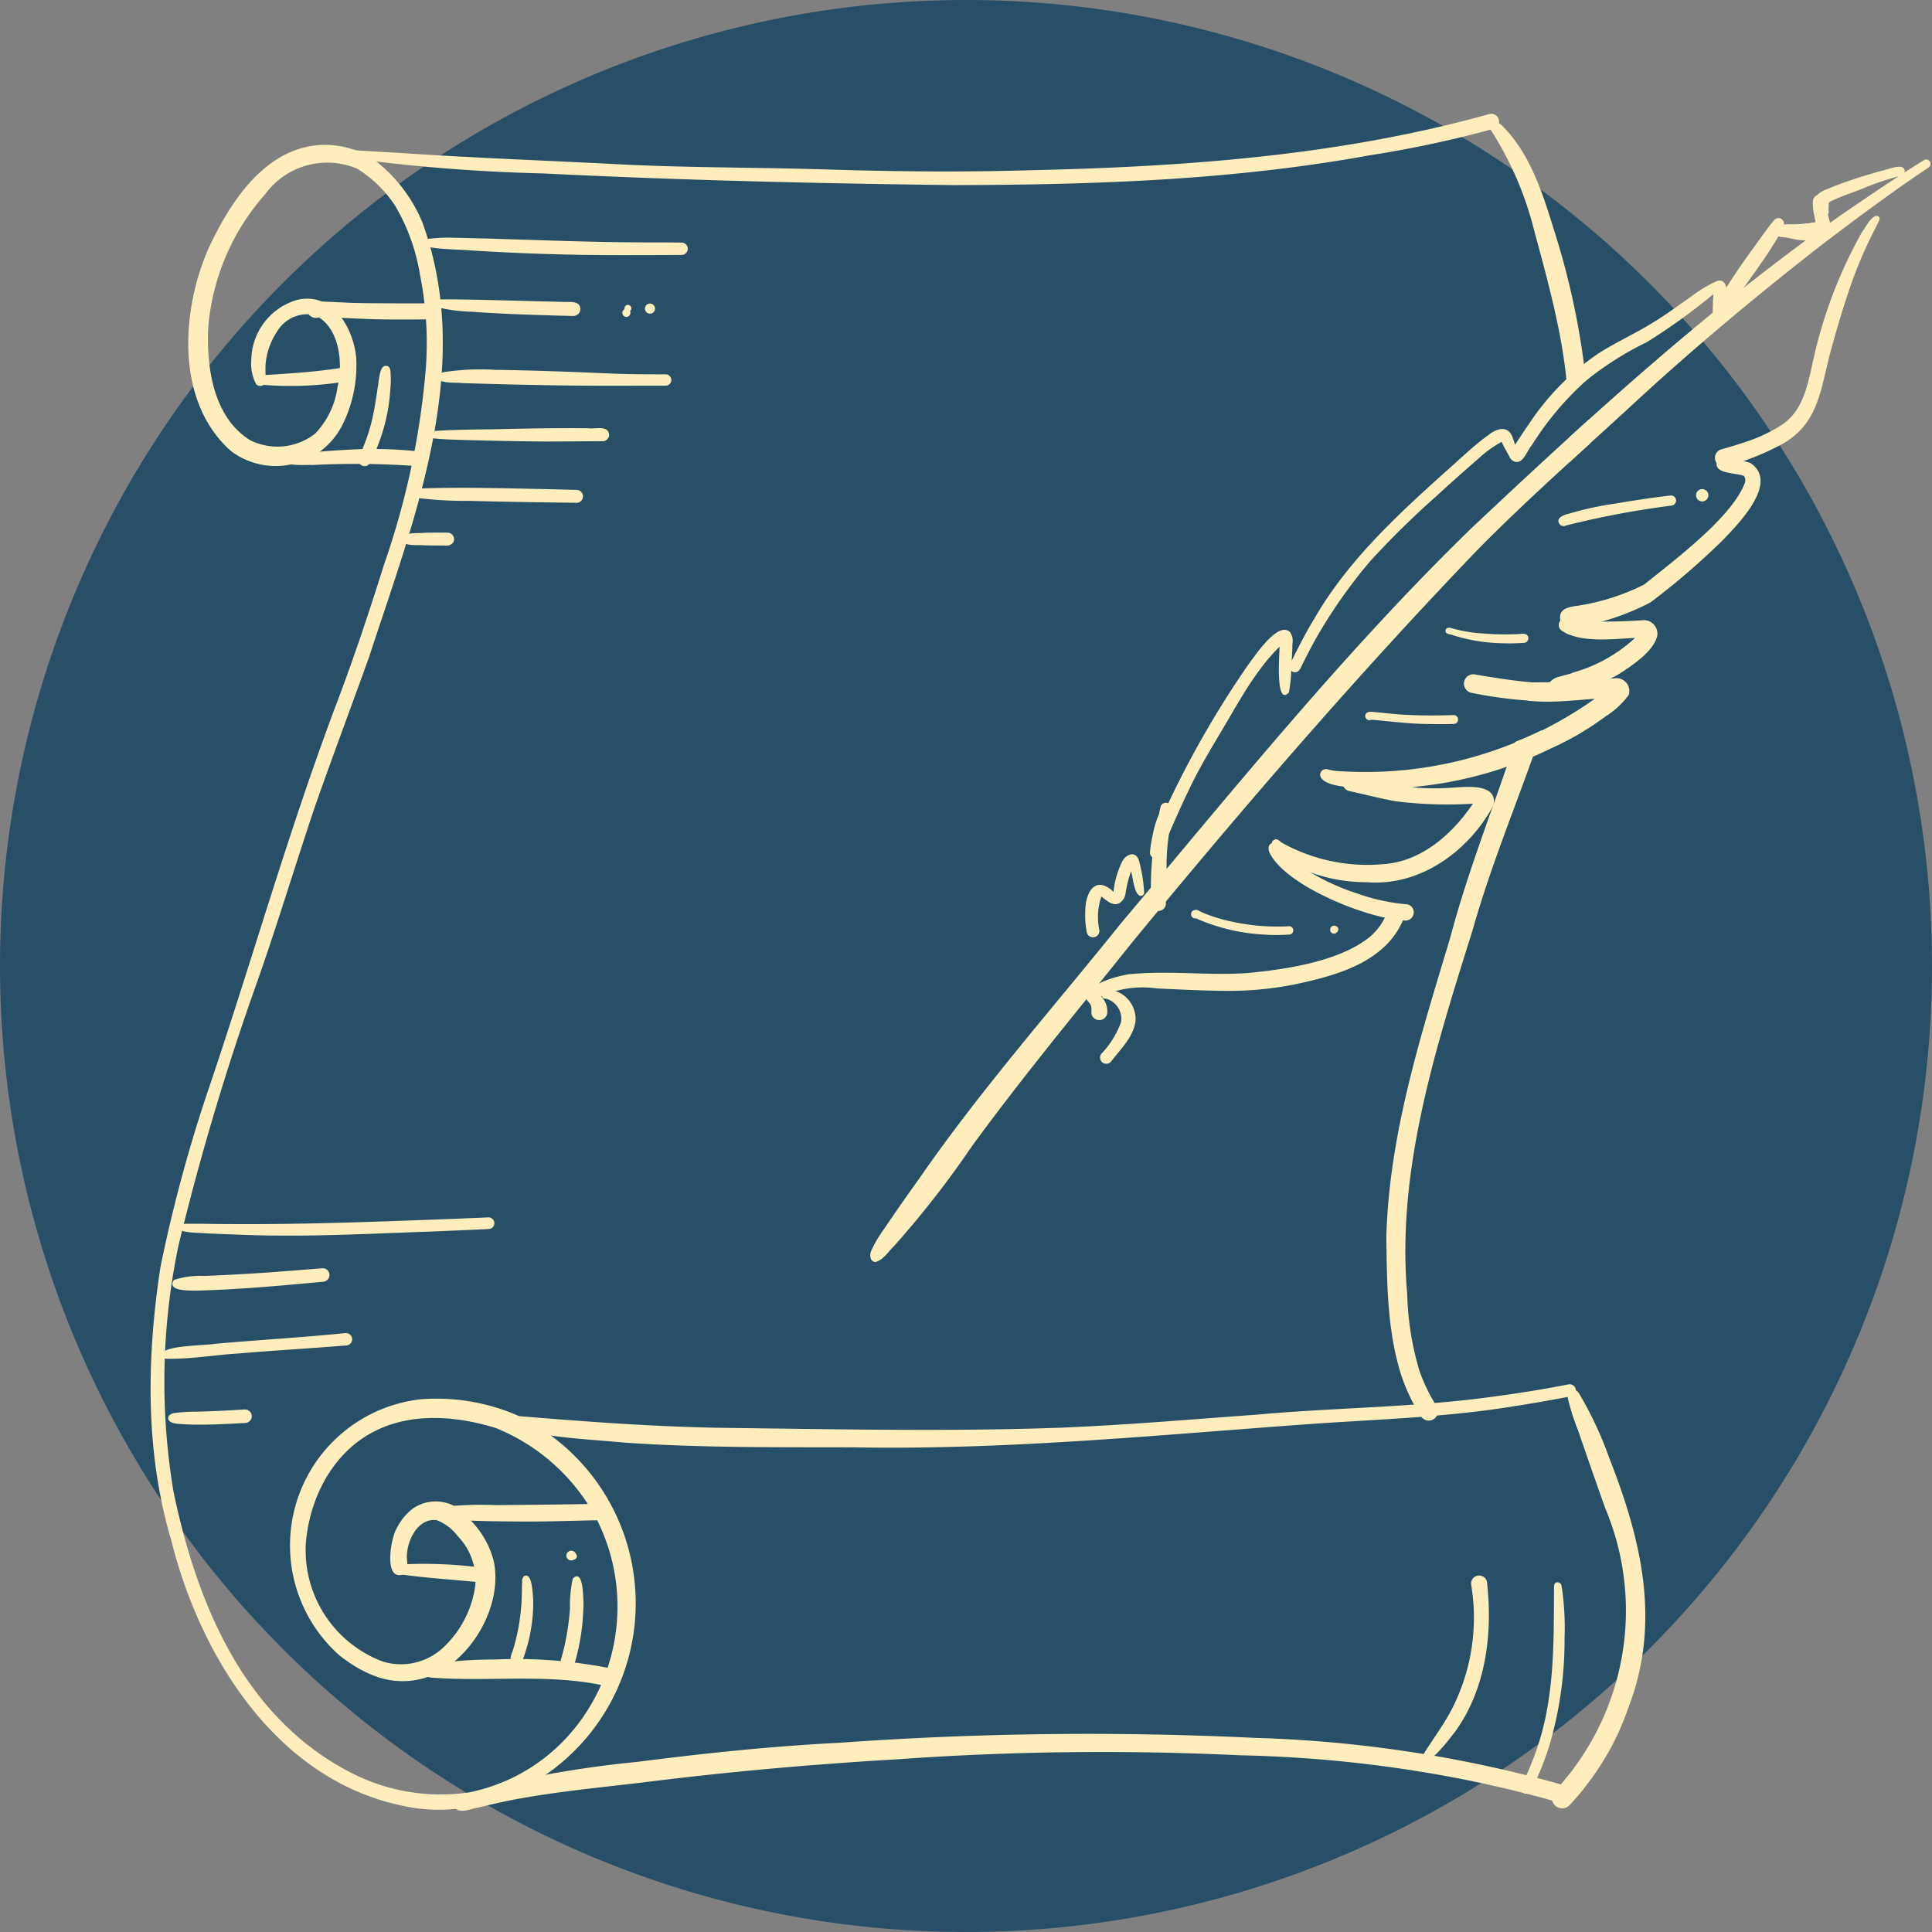 <svg id="icon_books" xmlns="http://www.w3.org/2000/svg" xmlns:xlink="http://www.w3.org/1999/xlink" width="144.516" height="144.516" viewBox="0 0 144.516 144.516">
  <rect x="0" y="0" width="144.516" height="144.516" fill="#808080" stroke="none"/>
  <defs>
    <clipPath id="clip-path">
      <rect id="Rectangle_5609" data-name="Rectangle 5609" width="133.734" height="127.756" fill="#feb"/>
    </clipPath>
  </defs>
  <path id="Path_9452" data-name="Path 9452" d="M72.258,0A72.258,72.258,0,1,1,0,72.258,72.258,72.258,0,0,1,72.258,0Z" fill="#275068"/>
  <g id="Scroll" transform="translate(10.782 8.38)">
    <g id="Group_8759" data-name="Group 8759" transform="translate(0 0)" clip-path="url(#clip-path)">
      <path id="Path_10210" data-name="Path 10210" d="M98.539,240.126c-9.663-1.752-15.533-11.069-17.749-19.994-1.954-6.593-1.824-13.607-.8-20.352a110.691,110.691,0,0,1,3.8-13.922c3.192-9.5,5.92-19.155,9.48-28.53,1.267-3.356,2.394-6.759,3.469-10.182a59.467,59.467,0,0,0,3.072-14.206,25.858,25.858,0,0,0-.4-7.415,14.878,14.878,0,0,0-1.851-5.151,9.269,9.269,0,0,0-2.839-2.781,5.743,5.743,0,0,0-6.889,1.9,17.155,17.155,0,0,0-4.259,9.913c-.149,3,.358,6.757,3.125,8.488a4.581,4.581,0,0,0,4.86-.483,6.215,6.215,0,0,0,1.687-3.512c.44-1.82.12-4.581-1.757-5.377a2.635,2.635,0,0,0-2.8,1.3,5.1,5.1,0,0,0-.832,2.469c-.019.344.012.687,0,1.031a.406.406,0,0,1-.1.4.429.429,0,0,1-.6-.012,3.264,3.264,0,0,1-.365-1.8,4.741,4.741,0,0,1,3.459-4.514c2.606-.606,4.195,2.1,4.389,4.356a9.976,9.976,0,0,1-1.022,4.981,5.579,5.579,0,0,1-8.331,1.988c-4.146-3.654-3.759-10.384-1.738-15.071,1.322-2.868,3.334-6.192,6.384-7.389a6.473,6.473,0,0,1,6.3.858,11.365,11.365,0,0,1,3.358,4.49c3.937,10.8-.606,22.172-3.988,32.5-1.329,3.714-2.759,7.5-4.055,11.206-1.469,4.358-2.791,8.764-4.317,13.1a195.062,195.062,0,0,0-5.887,19.725,49.781,49.781,0,0,0-.363,18.449c1.752,8.331,5.221,16.764,13.127,20.908a14.663,14.663,0,0,0,9.026,1.538c9.192-1.933,13.668-12.259,9.459-20.492a14.793,14.793,0,0,0-7.519-6.759c-2.868-.885-6.187-1.173-8.947.19-3.2,1.548-4.993,5.024-5.257,8.471a8.9,8.9,0,0,0,5.728,8.8,4.634,4.634,0,0,0,4.44-.935,7.768,7.768,0,0,0,2.512-4.769,4.712,4.712,0,0,0-1.329-3.68,3.472,3.472,0,0,0-1.572-1.183c-1.348-.168-2.154,1.411-2.214,2.57-.062.577.31,1.382-.476,1.543-1.262.132-.69-2.824-.312-3.461a4.312,4.312,0,0,1,1.243-1.529,3.016,3.016,0,0,1,4.134.721,6.764,6.764,0,0,1,1.873,3.1c.815,3.384-1.695,7.69-4.94,8.8-2.478.8-4.6-.091-6.567-1.623A11,11,0,0,1,99.5,209.633a15.321,15.321,0,0,1,7.12,1.175,15.58,15.58,0,0,1,4.839,24.607C108.241,238.934,103.309,241.045,98.539,240.126Z" transform="translate(-78.776 -113.349)" fill="#feb"/>
    </g>
    <g id="Group_8760" data-name="Group 8760" transform="translate(0 0)" clip-path="url(#clip-path)">
      <path id="Path_10211" data-name="Path 10211" d="M185.265,111.415c-10.233-.125-20.468-.363-30.688-.873a130.087,130.087,0,0,1-13.47-1.012,5.234,5.234,0,0,1-1.123-.25.385.385,0,0,1-.26-.269.217.217,0,0,1,.207-.248c1.687.142,3.384.2,5.074.324,4.964.315,9.935.5,14.9.755,5.182.281,10.372.238,15.559.394,5.132.166,10.269.221,15.4.07,11.615-.257,23.278-1.079,34.481-4.211a.574.574,0,0,1,.305,1.106,82.685,82.685,0,0,1-9.264,1.983C206.132,111.056,195.671,111.393,185.265,111.415Z" transform="translate(-124.705 -105.949)" fill="#feb"/>
    </g>
    <g id="Group_8761" data-name="Group 8761" transform="translate(0 0)" clip-path="url(#clip-path)">
      <path id="Path_10212" data-name="Path 10212" d="M473.447,298.747q1.031-.407,2.024-.887c-1.7,5.014-3.786,9.915-5.219,15-2.743,8.762-5.7,17.91-4.882,27.193a21.966,21.966,0,0,0,.906,5.711,12.84,12.84,0,0,0,1.308,2.7.7.7,0,0,1-.788,1.026.738.738,0,0,1-.418-.322,13.648,13.648,0,0,1-1.476-3.115c-1.034-3.317-1.053-6.865-1.091-10.31.207-7.663,2.586-15.055,4.774-22.335C469.9,308.424,471.824,303.636,473.447,298.747Z" transform="translate(-370.891 -251.634)" fill="#feb"/>
    </g>
    <g id="Group_8762" data-name="Group 8762" transform="translate(0 0)" clip-path="url(#clip-path)">
      <path id="Path_10213" data-name="Path 10213" d="M510.23,281.32q-.263.93-.55,1.853c-.584.01-1.168-.014-1.75-.062.012-.038.024-.079.034-.118.12-.416.238-.837.353-1.255.4.029.81.036,1.214.026A1.321,1.321,0,0,1,510.23,281.32Z" transform="translate(-404.406 -239.07)" fill="#feb"/>
    </g>
    <g id="Group_8763" data-name="Group 8763" transform="translate(0 0)" clip-path="url(#clip-path)">
      <path id="Path_10214" data-name="Path 10214" d="M518.73,259.32c-.135.709-.284,1.418-.445,2.132a2.7,2.7,0,0,1-.618-.341.513.513,0,0,1-.05-.726.5.5,0,0,1-.024-.108C517.516,259.544,518.163,259.416,518.73,259.32Z" transform="translate(-411.668 -222.358)" fill="#feb"/>
    </g>
    <g id="Group_8764" data-name="Group 8764" transform="translate(0 0)" clip-path="url(#clip-path)">
      <path id="Path_10215" data-name="Path 10215" d="M502.571,127.8a.106.106,0,0,1-.017.014,15.714,15.714,0,0,0-1.322,1.274,40.962,40.962,0,0,0-.827-5.735c-.486-2.31-1.115-4.589-1.731-6.867a24.976,24.976,0,0,0-3.274-7.512l0,0a.241.241,0,0,1-.084-.457c.257-.26.644-.06.892.125,2.115,2.038,3.072,4.978,3.918,7.721A57.72,57.72,0,0,1,502.571,127.8Z" transform="translate(-394.721 -107.71)" fill="#feb"/>
    </g>
    <g id="Group_8765" data-name="Group 8765" transform="translate(0 0)" clip-path="url(#clip-path)">
      <path id="Path_10216" data-name="Path 10216" d="M522.249,201.19q.051.9.065,1.808l-1.534,1.4c.017-.63.024-1.262.017-1.892Z" transform="translate(-414.167 -178.201)" fill="#feb"/>
    </g>
    <g id="Group_8766" data-name="Group 8766" transform="translate(0 0)" clip-path="url(#clip-path)">
      <path id="Path_10217" data-name="Path 10217" d="M214.908,506.148c-5.716-.017-11.521.046-17.218-.358-2.937-.272-5.968-.356-8.8-1.257a.8.8,0,0,1-.3-.216.343.343,0,0,1,.082-.5.81.81,0,0,1,.447-.062c5.478.454,10.927.877,16.417.94,8.3.1,16.6.281,24.9-.022,4.856-.2,9.7-.62,14.543-.969,5.658-.517,11.362-.534,17-1.255,1.464-.19,2.928-.4,4.382-.651q1-.173,1.985-.365a.459.459,0,0,1,.514.389.465.465,0,0,1-.389.514c-1.375.262-2.752.51-4.137.721-4.932.815-9.932.981-14.913,1.315C237.934,505.192,226.446,506.355,214.908,506.148Z" transform="translate(-161.776 -406.264)" fill="#feb"/>
    </g>
    <g id="Group_8767" data-name="Group 8767" transform="translate(0 0)" clip-path="url(#clip-path)">
      <path id="Path_10218" data-name="Path 10218" d="M515.53,534.2c-.562-.608.041-1.146.469-1.591a19.926,19.926,0,0,0,1.442-1.885,19.75,19.75,0,0,0,1.839-18.792c-.707-2-1.356-3.853-2.022-5.8a16,16,0,0,1-.764-2.416c-.079-.55.437-.873.824-.361a27.434,27.434,0,0,1,2.259,4.81c2.418,6.146,3.928,12.331,1.447,18.737a19.859,19.859,0,0,1-3.067,5.709,18.93,18.93,0,0,1-1.341,1.594A.774.774,0,0,1,515.53,534.2Z" transform="translate(-410.006 -407.54)" fill="#feb"/>
    </g>
    <g id="Group_8768" data-name="Group 8768" transform="translate(0 0)" clip-path="url(#clip-path)">
      <path id="Path_10219" data-name="Path 10219" d="M174.072,615.944c-1.3-.772,3.2-1.9,3.673-2.046a80.735,80.735,0,0,1,9.776-1.558c5.033-.644,10.079-1.175,15.148-1.43a260.376,260.376,0,0,1,31.051-.363,95.063,95.063,0,0,1,19.619,2.625c1.175.286,2.348.589,3.512.93a.671.671,0,1,1-.356,1.293c-2.3-.673-4.63-1.223-6.961-1.7a96.6,96.6,0,0,0-16.932-1.846,215.2,215.2,0,0,0-25.518.291c-6.394.375-12.646.923-18.985,1.719-3.394.409-6.807.714-10.165,1.373-.776.156-1.548.339-2.317.526C175.1,615.833,174.576,616.122,174.072,615.944Z" transform="translate(-150.621 -488.931)" fill="#feb"/>
    </g>
    <g id="Group_8769" data-name="Group 8769" transform="translate(0 0)" clip-path="url(#clip-path)">
      <path id="Path_10220" data-name="Path 10220" d="M130.585,211.666A62.343,62.343,0,0,0,123,211.6c-.4-.038-2.074.137-2.077-.375a.2.2,0,0,0,.041.147c-.315-.637,1.108-.591,1.473-.671q2.088-.206,4.19-.288a32.471,32.471,0,0,1,4.1.147.565.565,0,0,1,.478.63A.558.558,0,0,1,130.585,211.666Z" transform="translate(-110.425 -185.196)" fill="#feb"/>
    </g>
    <g id="Group_8770" data-name="Group 8770" transform="translate(0 0)" clip-path="url(#clip-path)">
      <path id="Path_10221" data-name="Path 10221" d="M177.889,589.086c-4.356-1.031-8.807-.353-13.216-.673-.286-.026-.728-.089-.733-.454.026-.433.6-.529.935-.594a29.673,29.673,0,0,1,4.43-.312,35.782,35.782,0,0,1,8.771.68A.683.683,0,0,1,177.889,589.086Z" transform="translate(-143.102 -471.298)" fill="#feb"/>
    </g>
    <g id="Group_8771" data-name="Group 8771" transform="translate(0 0)" clip-path="url(#clip-path)">
      <path id="Path_10222" data-name="Path 10222" d="M161.37,558.565c-1.877-.171-3.783-.305-5.644-.565-.538-.255-.147-.721.305-.738a33,33,0,0,1,5.49.2A.557.557,0,0,1,161.37,558.565Z" transform="translate(-136.664 -448.628)" fill="#feb"/>
    </g>
    <g id="Group_8772" data-name="Group 8772" transform="translate(0 0)" clip-path="url(#clip-path)">
      <path id="Path_10223" data-name="Path 10223" d="M112.465,186.451c-.25.019-.469-.144-.375-.411.13-.276.486-.293.752-.317,1.88-.12,3.656-.228,5.5-.517a.529.529,0,0,1,.144,1.048A25.445,25.445,0,0,1,112.465,186.451Z" transform="translate(-103.699 -166.055)" fill="#feb"/>
    </g>
    <g id="Group_8773" data-name="Group 8773" transform="translate(0 0)" clip-path="url(#clip-path)">
      <path id="Path_10224" data-name="Path 10224" d="M144.15,191.992a.487.487,0,0,1-.257-.632,13.616,13.616,0,0,0,1.113-3.322c.123-.627.219-1.26.308-1.894.1-.416.1-1.909.8-1.565a.469.469,0,0,1,.149.329,7.278,7.278,0,0,1,0,1.315,13.864,13.864,0,0,1-.548,3.134,17.554,17.554,0,0,1-.716,1.921C144.847,191.634,144.64,192.194,144.15,191.992Z" transform="translate(-127.843 -165.544)" fill="#feb"/>
    </g>
    <g id="Group_8774" data-name="Group 8774" transform="translate(0 0)" clip-path="url(#clip-path)">
      <path id="Path_10225" data-name="Path 10225" d="M191.567,567.605c-.4-.173-.272-.613-.132-.923a14.972,14.972,0,0,0,.673-3.642c.038-.524.029-1.048.048-1.572a.532.532,0,0,1,.142-.421c.637-.361.647,1.411.69,1.774a12.16,12.16,0,0,1-.812,4.538A.469.469,0,0,1,191.567,567.605Z" transform="translate(-163.884 -451.522)" fill="#feb"/>
    </g>
    <g id="Group_8775" data-name="Group 8775" transform="translate(0 0)" clip-path="url(#clip-path)">
      <path id="Path_10226" data-name="Path 10226" d="M207.207,568.152a.535.535,0,0,1-.37-.651c.142-.481.262-.964.349-1.385a19.069,19.069,0,0,0,.341-2.5,9.588,9.588,0,0,1,.207-2.216c.779-.791.781,1.356.8,1.762a16.505,16.505,0,0,1-.671,4.618A.537.537,0,0,1,207.207,568.152Z" transform="translate(-175.673 -451.696)" fill="#feb"/>
    </g>
    <g id="Group_8776" data-name="Group 8776" transform="translate(0 0)" clip-path="url(#clip-path)">
      <path id="Path_10227" data-name="Path 10227" d="M209.191,554.02a.226.226,0,0,1,.276-.339C209.8,553.845,209.422,554.3,209.191,554.02Z" transform="translate(-177.44 -445.946)" fill="#feb"/>
    </g>
    <g id="Group_8777" data-name="Group 8777" transform="translate(0 0)" clip-path="url(#clip-path)">
      <path id="Path_10228" data-name="Path 10228" d="M210.021,554.473a.243.243,0,0,1,.065-.481C210.442,554.079,210.372,554.48,210.021,554.473Z" transform="translate(-177.95 -446.197)" fill="#feb"/>
    </g>
    <g id="Group_8778" data-name="Group 8778" transform="translate(0 0)" clip-path="url(#clip-path)">
      <path id="Path_10229" data-name="Path 10229" d="M208.648,553.569a.371.371,0,0,1,.589-.24.351.351,0,0,1,.1.111h0C209.631,554.018,208.616,554.232,208.648,553.569Z" transform="translate(-177.063 -445.639)" fill="#feb"/>
    </g>
    <g id="Group_8779" data-name="Group 8779" transform="translate(0 0)" clip-path="url(#clip-path)">
      <path id="Path_10230" data-name="Path 10230" d="M179.228,145.953q-5.6.011-11.187-.341c-1.108-.089-2.235-.067-3.332-.267-.185-.034-.387-.2-.3-.4a.468.468,0,0,1,.382-.216,11.538,11.538,0,0,1,1.6-.079c5.173.1,10.343.377,15.516.351.586,0,1.173.01,1.76.017a.462.462,0,0,1,0,.923C182.192,145.948,180.711,145.955,179.228,145.953Z" transform="translate(-143.444 -135.251)" fill="#feb"/>
    </g>
    <g id="Group_8780" data-name="Group 8780" transform="translate(0 0)" clip-path="url(#clip-path)">
      <path id="Path_10231" data-name="Path 10231" d="M178.064,165.078c-2.534-.065-5.065-.135-7.591-.317a12.772,12.772,0,0,1-2.627-.346.3.3,0,0,1-.113-.4c.2-.26.611-.154.9-.185,2.882.026,5.767.13,8.649.192.466.038,1.269-.139,1.3.536A.523.523,0,0,1,178.064,165.078Z" transform="translate(-145.955 -149.821)" fill="#feb"/>
    </g>
    <g id="Group_8781" data-name="Group 8781" transform="translate(0 0)" clip-path="url(#clip-path)">
      <path id="Path_10232" data-name="Path 10232" d="M226.752,165.957a.258.258,0,1,1,.442-.262A.258.258,0,0,1,226.752,165.957Z" transform="translate(-190.773 -151.121)" fill="#feb"/>
    </g>
    <g id="Group_8782" data-name="Group 8782" transform="translate(0 0)" clip-path="url(#clip-path)">
      <path id="Path_10233" data-name="Path 10233" d="M233.118,165.673a.377.377,0,0,1,.4-.522.378.378,0,1,1-.4.522Z" transform="translate(-195.628 -150.82)" fill="#feb"/>
    </g>
    <g id="Group_8783" data-name="Group 8783" transform="translate(0 0)" clip-path="url(#clip-path)">
      <path id="Path_10234" data-name="Path 10234" d="M226.249,167.371a.3.3,0,1,1,.031-.606A.3.3,0,1,1,226.249,167.371Z" transform="translate(-190.19 -152.049)" fill="#feb"/>
    </g>
    <g id="Group_8784" data-name="Group 8784" transform="translate(0 0)" clip-path="url(#clip-path)">
      <path id="Path_10235" data-name="Path 10235" d="M176.843,186.86c-2.147-.034-4.293-.091-6.44-.159-.411-.065-1.921.082-1.851-.5.041-.185.274-.267.433-.312a17.876,17.876,0,0,1,3.863-.178c2.93.041,5.86.149,8.788.281,1.324.048,2.651.058,3.976.053a.425.425,0,0,1,0,.851c-.731,0-1.459,0-2.19,0C181.23,186.906,179.038,186.9,176.843,186.86Z" transform="translate(-146.604 -166.426)" fill="#feb"/>
    </g>
    <g id="Group_8785" data-name="Group 8785" transform="translate(0 0)" clip-path="url(#clip-path)">
      <path id="Path_10236" data-name="Path 10236" d="M173.538,204.929c-2.086-.012-4.173-.06-6.259-.118-.675-.022-1.356-.038-2.029-.1-.262-.048-.7.017-.82-.264-.055-.324.625-.264.837-.31,1.714-.115,3.433-.1,5.149-.139,2.094-.051,4.187-.082,6.281-.06.507.079,1.493-.257,1.555.49a.485.485,0,0,1-.481.481C176.357,204.905,174.949,204.932,173.538,204.929Z" transform="translate(-143.472 -180.284)" fill="#feb"/>
    </g>
    <g id="Group_8786" data-name="Group 8786" transform="translate(0 0)" clip-path="url(#clip-path)">
      <path id="Path_10237" data-name="Path 10237" d="M172.851,223.61c-2.668-.034-5.336-.07-8-.144a28.7,28.7,0,0,1-4.127-.248.336.336,0,0,1,.012-.608,2.636,2.636,0,0,1,.478-.07c3.3-.118,6.6,0,9.9.058.582.019,1.163.034,1.743.048a.482.482,0,1,1,0,.964Z" transform="translate(-140.513 -194.381)" fill="#feb"/>
    </g>
    <g id="Group_8787" data-name="Group 8787" transform="translate(0 0)" clip-path="url(#clip-path)">
      <path id="Path_10238" data-name="Path 10238" d="M159.268,237.376c-.428-.06-1.925.163-1.538-.639.351-.358,1.031-.238,1.5-.293.6-.019,1.207-.017,1.81-.01a.487.487,0,0,1,.481.481c0,.385-.385.524-.714.478C160.295,237.392,159.78,237.39,159.268,237.376Z" transform="translate(-138.337 -204.968)" fill="#feb"/>
    </g>
    <g id="Group_8788" data-name="Group 8788" transform="translate(0 0)" clip-path="url(#clip-path)">
      <path id="Path_10239" data-name="Path 10239" d="M94.151,450.857c-1.373-.031-2.747-.094-4.12-.149-.413-.06-2.043.01-2.091-.44.075-.37.6-.248.88-.281,1.01,0,2.019.026,3.029.026,5.627.036,11.252-.187,16.874-.4.808-.034,1.613-.065,2.418-.1a.437.437,0,0,1,.305.74.455.455,0,0,1-.305.127c-1.437.072-2.872.132-4.31.19C102.608,450.718,98.382,450.946,94.151,450.857Z" transform="translate(-85.37 -366.83)" fill="#feb"/>
    </g>
    <g id="Group_8789" data-name="Group 8789" transform="translate(0 0)" clip-path="url(#clip-path)">
      <path id="Path_10240" data-name="Path 10240" d="M87.684,467.044c-.464-.017-2.091.019-1.526-.8a6.121,6.121,0,0,1,2.264-.3q2.171-.09,4.339-.231c1.488-.1,2.973-.226,4.459-.341a.529.529,0,0,1,.377.1.508.508,0,0,1-.24.9C94.138,466.669,90.913,466.97,87.684,467.044Z" transform="translate(-83.927 -378.88)" fill="#feb"/>
    </g>
    <g id="Group_8790" data-name="Group 8790" transform="translate(0 0)" clip-path="url(#clip-path)">
      <path id="Path_10241" data-name="Path 10241" d="M83.252,487.453c-.281,0-.49-.06-.387-.4.243-.6,3.2-.586,3.935-.716,3.24-.291,6.49-.469,9.728-.8a.463.463,0,0,1,.125.918c-2.719.228-5.327.365-8.019.6C86.839,487.155,85.05,487.484,83.252,487.453Z" transform="translate(-81.495 -394.198)" fill="#feb"/>
    </g>
    <g id="Group_8791" data-name="Group 8791" transform="translate(0 0)" clip-path="url(#clip-path)">
      <path id="Path_10242" data-name="Path 10242" d="M86.127,510.4c-.387-.048-1.584.034-1.351-.618a.678.678,0,0,1,.5-.243,12.361,12.361,0,0,1,1.55-.091q1.832-.047,3.661-.168a.507.507,0,1,1,0,1.014C89.037,510.371,87.581,510.455,86.127,510.4Z" transform="translate(-82.944 -412.232)" fill="#feb"/>
    </g>
    <g id="Group_8792" data-name="Group 8792" transform="translate(0 0)" clip-path="url(#clip-path)">
      <path id="Path_10243" data-name="Path 10243" d="M133.93,165.856c-1.413-.012-2.822-.106-4.233-.151-.274-.007-.553-.017-.827,0a.641.641,0,0,1-.82-.406c-.171-.865.863-.8,1.437-.764.5.014.99.043,1.486.065,1.022.046,2.048.041,3.07.048s2.065.007,3.1,0a.6.6,0,0,1,0,1.207C136.067,165.856,135,165.868,133.93,165.856Z" transform="translate(-115.825 -150.342)" fill="#feb"/>
    </g>
    <g id="Group_8793" data-name="Group 8793" transform="translate(0 0)" clip-path="url(#clip-path)">
      <path id="Path_10244" data-name="Path 10244" d="M172.727,540c-2.118-.017-4.24-.026-6.346-.243a1.5,1.5,0,0,1-.411-.106.355.355,0,0,1,0-.644,26.62,26.62,0,0,1,4.781-.236q3.775-.025,7.548-.091a.613.613,0,0,1,0,1.226C176.438,539.944,174.583,540.011,172.727,540Z" transform="translate(-144.486 -434.567)" fill="#feb"/>
    </g>
    <g id="Group_8794" data-name="Group 8794" transform="translate(0 0)" clip-path="url(#clip-path)">
      <path id="Path_10245" data-name="Path 10245" d="M303.233,202.514a.856.856,0,0,1,.048-.567,9.451,9.451,0,0,1,.961-1.623q1.294-1.915,2.642-3.788c4.615-6.67,10-12.749,15.069-19.066,8.468-10.055,16.742-20.336,26.174-29.515,8.834-8.314,17.824-16.557,27.777-23.523,2.019-1.385,4.038-2.767,6.122-4.05a.323.323,0,0,1,.327.558c-2.788,1.87-5.476,3.868-8.141,5.906-4.9,3.82-9.687,7.829-14.232,12.045-3.793,3.488-7.658,6.9-11.281,10.567-9.036,9.4-17.559,19.292-25.842,29.357-4.06,5.077-8.218,10.079-12.052,15.329a71.4,71.4,0,0,1-5.827,7.468c-.435.423-.788,1.031-1.394,1.195A.4.4,0,0,1,303.233,202.514Z" transform="translate(-248.889 -116.783)" fill="#feb"/>
    </g>
    <g id="Group_8795" data-name="Group 8795" transform="translate(0 0)" clip-path="url(#clip-path)">
      <path id="Path_10246" data-name="Path 10246" d="M597.552,125.283c-.454-.752.8-1.014,1.286-1.257,1.159-.445,2.346-.815,3.541-1.151.4-.058,1.639-.635,1.724-.014a.349.349,0,0,1-.25.377,19.931,19.931,0,0,0-3.065,1.043c-.724.276-1.469.517-2.147.846C598.3,125.3,597.882,125.7,597.552,125.283Z" transform="translate(-472.412 -118.482)" fill="#feb"/>
    </g>
    <g id="Group_8796" data-name="Group 8796" transform="translate(0 0)" clip-path="url(#clip-path)">
      <path id="Path_10247" data-name="Path 10247" d="M598.47,132.865c.017-.377-.012-.88.313-1.135a.278.278,0,0,1,.4.123v0c.058.327-.036.678.012,1.014A.363.363,0,0,1,598.47,132.865Z" transform="translate(-473.183 -125.407)" fill="#feb"/>
    </g>
    <g id="Group_8797" data-name="Group 8797" transform="translate(0 0)" clip-path="url(#clip-path)">
      <path id="Path_10248" data-name="Path 10248" d="M588.219,140.409a.41.41,0,0,1,.349-.459c.481-.038.964-.07,1.442-.127a2.824,2.824,0,0,1,1.26-.022.3.3,0,0,1,0,.519c-.416.125-.863.166-1.291.252C589.52,140.587,588.327,141.07,588.219,140.409Z" transform="translate(-465.393 -131.513)" fill="#feb"/>
    </g>
    <g id="Group_8798" data-name="Group 8798" transform="translate(0 0)" clip-path="url(#clip-path)">
      <path id="Path_10249" data-name="Path 10249" d="M566.083,145.636a.529.529,0,0,1-.094-.736c.562-.8,1.072-1.591,1.579-2.36.538-.8,1.111-1.574,1.671-2.358.363-.5.716-1,1.118-1.471a.43.43,0,0,1,.488-.125c.589.329-.048,1.046-.24,1.454-.733,1.233-1.572,2.4-2.411,3.562-.471.637-.923,1.286-1.372,1.935A.528.528,0,0,1,566.083,145.636Z" transform="translate(-448.428 -130.622)" fill="#feb"/>
    </g>
    <g id="Group_8799" data-name="Group 8799" transform="translate(0 0)" clip-path="url(#clip-path)">
      <path id="Path_10250" data-name="Path 10250" d="M502.51,171.487a.53.53,0,0,1-.19-.719c.461-.726.93-1.447,1.421-2.151a18.991,18.991,0,0,1,5.163-5.2c1.32-.839,2.752-1.476,4.077-2.308,1.031-.625,1.906-1.286,2.88-1.961a9.428,9.428,0,0,1,1.877-1.125.537.537,0,0,1,.372-.007c.269.106.248.543-.077.512a44.981,44.981,0,0,1-5.538,4.062,23.915,23.915,0,0,0-4.57,2.9,22.462,22.462,0,0,0-4.019,4.791C503.518,170.689,503.229,171.85,502.51,171.487Z" transform="translate(-400.09 -145.38)" fill="#feb"/>
    </g>
    <g id="Group_8800" data-name="Group 8800" transform="translate(0 0)" clip-path="url(#clip-path)">
      <path id="Path_10251" data-name="Path 10251" d="M433.915,222.35c-.519-.262-.089-.779.072-1.139.474-.947.957-1.887,1.51-2.791,2.469-4.3,6.115-7.685,9.764-10.968,1.084-.945,2.19-2.034,3.336-2.853.7-.529,1.5-.678,1.8.344a6.263,6.263,0,0,1,.327,1.156.307.307,0,0,1-.553.264c-.2-.409-.454-.791-.632-1.216a8.649,8.649,0,0,0-1.8,1.31c-1.026.887-2.019,1.769-3.012,2.685a66.69,66.69,0,0,0-4.978,4.88,38,38,0,0,0-3.916,5.509c-.385.663-.74,1.344-1.086,2.029C434.552,221.888,434.424,222.54,433.915,222.35Z" transform="translate(-347.993 -180.477)" fill="#feb"/>
    </g>
    <g id="Group_8801" data-name="Group 8801" transform="translate(0 0)" clip-path="url(#clip-path)">
      <path id="Path_10252" data-name="Path 10252" d="M391.964,282.577a.49.49,0,0,1-.257-.635q.458-1.125.969-2.231a72.274,72.274,0,0,1,6.079-10.523c.5-.639,2.135-3.146,3.041-2.348a1.128,1.128,0,0,1,.192.863c-.01.639-.058,1.276-.091,1.913a9.993,9.993,0,0,1-.178,1.757c-1.036,1.091-.69-2.993-.695-3.43-1.94,1.921-3.187,4.4-4.589,6.718-.649,1.1-1.3,2.195-1.872,3.334-.7,1.423-1.358,2.86-1.966,4.324A.487.487,0,0,1,391.964,282.577Z" transform="translate(-316.093 -227.952)" fill="#feb"/>
    </g>
    <g id="Group_8802" data-name="Group 8802" transform="translate(0 0)" clip-path="url(#clip-path)">
      <path id="Path_10253" data-name="Path 10253" d="M370.2,342.4a7.232,7.232,0,0,1-.06-2.219c.252-1.286,1.024-1.8,2.062-.8a6.556,6.556,0,0,1,.649-2.267c.274-.555,1.014-.836,1.248-.091a11.418,11.418,0,0,1,.394,2.413.251.251,0,0,1-.281.245c-.471-.106-.558-1.409-.7-1.836a8.883,8.883,0,0,0-.418,1.692,1,1,0,0,1-.421.666c-.507.3-.99-.187-1.38-.474a4.771,4.771,0,0,0-.149,2.536A.478.478,0,0,1,370.2,342.4Z" transform="translate(-299.691 -281.047)" fill="#feb"/>
    </g>
    <g id="Group_8803" data-name="Group 8803" transform="translate(0 0)" clip-path="url(#clip-path)">
      <path id="Path_10254" data-name="Path 10254" d="M392.434,327l0,0h0a.39.39,0,0,0,.053.031c-.18-.077-.223-.267-.257-.437a8.108,8.108,0,0,1-.106-.837,15.317,15.317,0,0,1,.284-4.988.426.426,0,0,1,.82.228,11.087,11.087,0,0,0-.32,2.113c-.089,1.108-.036,2.221-.038,3.332C392.9,326.7,392.792,327.233,392.434,327Z" transform="translate(-316.38 -268.81)" fill="#feb"/>
    </g>
    <g id="Group_8804" data-name="Group 8804" transform="translate(0 0)" clip-path="url(#clip-path)">
      <path id="Path_10255" data-name="Path 10255" d="M390.616,326.206a.42.42,0,0,1-.356-.469c.019-.452.558-3.981,1.36-3.019a.229.229,0,0,1-.046.245,9.491,9.491,0,0,0-.329,1.68c-.055.4-.108.805-.161,1.207A.42.42,0,0,1,390.616,326.206Z" transform="translate(-315.019 -270.391)" fill="#feb"/>
    </g>
    <g id="Group_8805" data-name="Group 8805" transform="translate(0 0)" clip-path="url(#clip-path)">
      <path id="Path_10256" data-name="Path 10256" d="M390.55,329.714a27.882,27.882,0,0,1,.216-4.61,5.616,5.616,0,0,1,.642-2.18c.231-.43.959-.151.666.3a30.314,30.314,0,0,0-.416,6.488A.554.554,0,0,1,390.55,329.714Z" transform="translate(-315.229 -270.51)" fill="#feb"/>
    </g>
    <g id="Group_8806" data-name="Group 8806" transform="translate(0 0)" clip-path="url(#clip-path)">
      <path id="Path_10257" data-name="Path 10257" d="M370.635,360.244c-.07-1.163,2.183-1.707,3.089-1.868,2.94-.308,5.906.1,8.853-.091,2.911-.272,7-.865,9.276-2.759a4.652,4.652,0,0,0,1.195-1.666.655.655,0,0,1,1.207.51c-1.26,2.9-4.509,3.959-7.36,4.6a25,25,0,0,1-5.9.642c-1.711-.017-3.418-.1-5.127-.183a7.577,7.577,0,0,0-4.658.829A.3.3,0,0,1,370.635,360.244Z" transform="translate(-300.112 -293.874)" fill="#feb"/>
    </g>
    <g id="Group_8807" data-name="Group 8807" transform="translate(0 0)" clip-path="url(#clip-path)">
      <path id="Path_10258" data-name="Path 10258" d="M437.335,338.887c-2.711-.12-8.817-2.546-10.074-5.024-.192-.315-.118-.913.37-.712.2.149.3.4.478.582a16.871,16.871,0,0,0,5.7,3.137,14.78,14.78,0,0,0,3.569.793.666.666,0,0,1,.474.183A.619.619,0,0,1,437.335,338.887Z" transform="translate(-343.053 -278.411)" fill="#feb"/>
    </g>
    <g id="Group_8808" data-name="Group 8808" transform="translate(0 0)" clip-path="url(#clip-path)">
      <path id="Path_10259" data-name="Path 10259" d="M435.268,319.854a12.349,12.349,0,0,1-5.7-1.372c-.56-.363-1.341-.752-1.435-1.481a.333.333,0,0,1,.4-.349c.147.046.24.183.373.257a13.165,13.165,0,0,0,7.557,1.594c2.856-.18,5.182-2.247,6.718-4.526a30.74,30.74,0,0,1-5.759-.178c-1.18-.207-2.339-.517-3.509-.769a.613.613,0,0,1,.248-1.2,39.838,39.838,0,0,0,4.923.961,19.758,19.758,0,0,0,2.8-.026c1-.07,3.161-.243,2.834,1.324C442.912,317.5,439.242,320.176,435.268,319.854Z" transform="translate(-343.787 -262.242)" fill="#feb"/>
    </g>
    <g id="Group_8809" data-name="Group 8809" transform="translate(0 0)" clip-path="url(#clip-path)">
      <path id="Path_10260" data-name="Path 10260" d="M446.1,289.042c-.719-.1-2.69-.125-2.9-.945a.769.769,0,0,0,.026.1.431.431,0,0,1,.51-.572,4.2,4.2,0,0,0,1.043.147,29.634,29.634,0,0,0,18.963-5.423c-1,.079-2.007.173-3.012.212a32.183,32.183,0,0,1-6.178-.651.7.7,0,0,1,.19-1.387c1.438.243,2.875.481,4.329.6a59.813,59.813,0,0,0,6.187-.31.957.957,0,0,1,1.01,1.267,6.361,6.361,0,0,1-1.716,1.584,21.914,21.914,0,0,1-4.05,2.382A29.718,29.718,0,0,1,446.1,289.042Z" transform="translate(-355.23 -238.46)" fill="#feb"/>
    </g>
    <g id="Group_8810" data-name="Group 8810" transform="translate(0 0)" clip-path="url(#clip-path)">
      <path id="Path_10261" data-name="Path 10261" d="M566.077,156.13a.667.667,0,0,1,.462-.812c.62-.173,1.238-.361,1.848-.565a11.686,11.686,0,0,0,2.529-1.175c1.716-1.036,2.062-3.007,2.464-4.807a34.707,34.707,0,0,1,3.656-9.665c.315-.421.546-1.007,1.034-1.24a.237.237,0,0,1,.308.219c-.149.387-.409.849-.584,1.211a32.024,32.024,0,0,0-1.589,3.779c-.579,1.685-1.091,3.392-1.548,5.113-.731,2.81-.889,5.339-3.774,6.846a19.785,19.785,0,0,1-3.993,1.562A.676.676,0,0,1,566.077,156.13Z" transform="translate(-448.558 -130.088)" fill="#feb"/>
    </g>
    <g id="Group_8811" data-name="Group 8811" transform="translate(0 0)" clip-path="url(#clip-path)">
      <path id="Path_10262" data-name="Path 10262" d="M517.9,225.378c-.087-.834.757-.887,1.363-1a16.673,16.673,0,0,0,4.918-1.577c2.223-1.8,6.62-5.065,7.543-7.646a.558.558,0,0,0-.094-.488c-.377-.118-.776-.144-1.163-.231-.3-.062-.764-.173-.858-.517a.417.417,0,0,1,.192-.471,2.472,2.472,0,0,1,1.2.012,5.291,5.291,0,0,1,1.113.245c2.2,1.44-.889,4.567-2.058,5.779a54.114,54.114,0,0,1-5.408,4.654,18.2,18.2,0,0,1-5.884,1.9A.777.777,0,0,1,517.9,225.378Z" transform="translate(-411.975 -187.457)" fill="#feb"/>
    </g>
    <g id="Group_8812" data-name="Group 8812" transform="translate(0 0)" clip-path="url(#clip-path)">
      <path id="Path_10263" data-name="Path 10263" d="M514.174,268.592c-.25-1.06,1.286-1.067,1.88-1.361a11.319,11.319,0,0,0,4.6-2.579c-1.61.07-4.187.416-5.521-.582a.494.494,0,0,1,.089-.82.875.875,0,0,1,.567.038,6.628,6.628,0,0,0,.724.1,41.174,41.174,0,0,0,4.81-.065,1.015,1.015,0,0,1,.988,1.173c-.264,1.18-1.973,2.288-2.957,2.916a17.811,17.811,0,0,1-3.091,1.341C515.59,268.948,514.5,269.575,514.174,268.592Z" transform="translate(-409.129 -225.315)" fill="#feb"/>
    </g>
    <g id="Group_8813" data-name="Group 8813" transform="translate(0 0)" clip-path="url(#clip-path)">
      <path id="Path_10264" data-name="Path 10264" d="M370.767,381.069c-.3-.26-.06-.659-.228-.964-.123-.279-.524-.5-.344-.846.224-.361.716-.156.969.065a1.587,1.587,0,0,1,.625,1.32A.6.6,0,0,1,370.767,381.069Z" transform="translate(-299.744 -313.317)" fill="#feb"/>
    </g>
    <g id="Group_8814" data-name="Group 8814" transform="translate(0 0)" clip-path="url(#clip-path)">
      <path id="Path_10265" data-name="Path 10265" d="M374.908,384.067a.469.469,0,0,1-.084-.654,6.73,6.73,0,0,0,1.476-2.38,1.562,1.562,0,0,0-1.026-1.709.367.367,0,0,0-.159-.031.273.273,0,0,1-.24-.394.264.264,0,0,0-.022.192c-.075-.272.207-.464.445-.486a2.221,2.221,0,0,1,2.082,2.351c-.154,1.207-1.115,2.1-1.82,3.024A.467.467,0,0,1,374.908,384.067Z" transform="translate(-303.222 -312.97)" fill="#feb"/>
    </g>
    <g id="Group_8815" data-name="Group 8815" transform="translate(0 0)" clip-path="url(#clip-path)">
      <path id="Path_10266" data-name="Path 10266" d="M585.095,141.051c-.365-.041-.695-.123-1.046-.195a4.143,4.143,0,0,1-1.1-.216.269.269,0,0,1-.152-.478.73.73,0,0,1,.486-.228,6.834,6.834,0,0,1,1.437-.055,15.962,15.962,0,0,0,1.945-.2.639.639,0,0,1,.589,1.017.651.651,0,0,1-.416.24A6.093,6.093,0,0,1,585.095,141.051Z" transform="translate(-461.204 -131.468)" fill="#feb"/>
    </g>
    <g id="Group_8816" data-name="Group 8816" transform="translate(0 0)" clip-path="url(#clip-path)">
      <path id="Path_10267" data-name="Path 10267" d="M596.85,134.068c-.091-.425-.187-.851-.264-1.281a3.325,3.325,0,0,1-.058-.887c.132-.635.7-.428.841.111.209.579.339,1.183.5,1.776a.529.529,0,0,1-1.019.281Z" transform="translate(-471.7 -125.268)" fill="#feb"/>
    </g>
    <g id="Group_8817" data-name="Group 8817" transform="translate(0 0)" clip-path="url(#clip-path)">
      <path id="Path_10268" data-name="Path 10268" d="M565.349,160.542c.019-.512.029-1.026.065-1.538a1.136,1.136,0,0,1,.175-.632.421.421,0,0,1,.536-.115c.245.132.25.478.255.724,0,.49,0,.981,0,1.471a.534.534,0,0,1-.514.608A.519.519,0,0,1,565.349,160.542Z" transform="translate(-448.023 -145.548)" fill="#feb"/>
    </g>
    <g id="Group_8818" data-name="Group 8818" transform="translate(0 0)" clip-path="url(#clip-path)">
      <path id="Path_10269" data-name="Path 10269" d="M517.471,227.042c-.4-.512.3-.731.695-.829a24.5,24.5,0,0,1,3.454-.75c1.37-.228,2.743-.445,4.125-.6a.379.379,0,0,1,.1.75,66.891,66.891,0,0,0-7.9,1.486c.012-.007.024-.017.034-.022a.209.209,0,0,0,.034-.031A.391.391,0,0,1,517.471,227.042Z" transform="translate(-411.562 -196.178)" fill="#feb"/>
    </g>
    <g id="Group_8819" data-name="Group 8819" transform="translate(0 0)" clip-path="url(#clip-path)">
      <path id="Path_10270" data-name="Path 10270" d="M560.18,223.352a.462.462,0,1,1,.461.462A.468.468,0,0,1,560.18,223.352Z" transform="translate(-444.097 -194.685)" fill="#feb"/>
    </g>
    <g id="Group_8820" data-name="Group 8820" transform="translate(0 0)" clip-path="url(#clip-path)">
      <path id="Path_10271" data-name="Path 10271" d="M486.346,267.192a13.115,13.115,0,0,1-3.553-.591c-.163-.077-.365-.065-.51-.168a.231.231,0,0,1-.019-.305c.132-.159.348-.075.514-.031a10.786,10.786,0,0,0,2.4.377,19.491,19.491,0,0,0,2.534.034c.264-.031.649-.087.7.269a.345.345,0,0,1-.341.389A15.888,15.888,0,0,1,486.346,267.192Z" transform="translate(-384.873 -227.459)" fill="#feb"/>
    </g>
    <g id="Group_8821" data-name="Group 8821" transform="translate(0 0)" clip-path="url(#clip-path)">
      <path id="Path_10272" data-name="Path 10272" d="M461.927,293.1c-1.406-.01-2.834-.2-4.228-.32a.314.314,0,0,1-.459-.272c.01-.356.413-.344.673-.3.707.062,1.411.144,2.118.195,1.279.07,2.56.075,3.839.031a.332.332,0,0,1,0,.663C463.22,293.116,462.574,293.114,461.927,293.1Z" transform="translate(-365.9 -247.325)" fill="#feb"/>
    </g>
    <g id="Group_8822" data-name="Group 8822" transform="translate(0 0)" clip-path="url(#clip-path)">
      <path id="Path_10273" data-name="Path 10273" d="M408.459,355.672a14.358,14.358,0,0,1-5.065-1.211.319.319,0,0,1-.281-.543.452.452,0,0,1,.555.01,8.092,8.092,0,0,0,.889.361,12.615,12.615,0,0,0,1.57.428,15.657,15.657,0,0,0,4.221.332.311.311,0,0,1,.041.62A13.6,13.6,0,0,1,408.459,355.672Z" transform="translate(-324.708 -294.146)" fill="#feb"/>
    </g>
    <g id="Group_8823" data-name="Group 8823" transform="translate(0 0)" clip-path="url(#clip-path)">
      <path id="Path_10274" data-name="Path 10274" d="M446.329,359.2a.306.306,0,0,1,.358-.435C447.228,358.961,446.642,359.649,446.329,359.2Z" transform="translate(-357.581 -297.89)" fill="#feb"/>
    </g>
    <g id="Group_8824" data-name="Group 8824" transform="translate(0 0)" clip-path="url(#clip-path)">
      <path id="Path_10275" data-name="Path 10275" d="M474.11,575.257a.153.153,0,0,1-.058-.238h0c.81-1.418,1.853-2.685,2.562-4.166a14.966,14.966,0,0,0,1.3-8.983.6.6,0,1,1,1.19-.1c.413,3.786-.1,7.879-2.37,11.036C476.208,573.487,474.953,575.184,474.11,575.257Z" transform="translate(-378.646 -451.691)" fill="#feb"/>
    </g>
    <g id="Group_8825" data-name="Group 8825" transform="translate(0 0)" clip-path="url(#clip-path)">
      <path id="Path_10276" data-name="Path 10276" d="M505.823,578.838c-.313-.18-.183-.548-.039-.774a20.556,20.556,0,0,0,.981-2.327c1.4-3.9,1.334-8.04,1.353-12.122,0-.094,0-.192.007-.289.031-.361.5-.32.56.01a20.789,20.789,0,0,1,.221,3.945,27.593,27.593,0,0,1-1.161,8.091,21.658,21.658,0,0,1-1.361,3.317A.414.414,0,0,1,505.823,578.838Z" transform="translate(-402.659 -453.096)" fill="#feb"/>
    </g>
  </g>
</svg>
